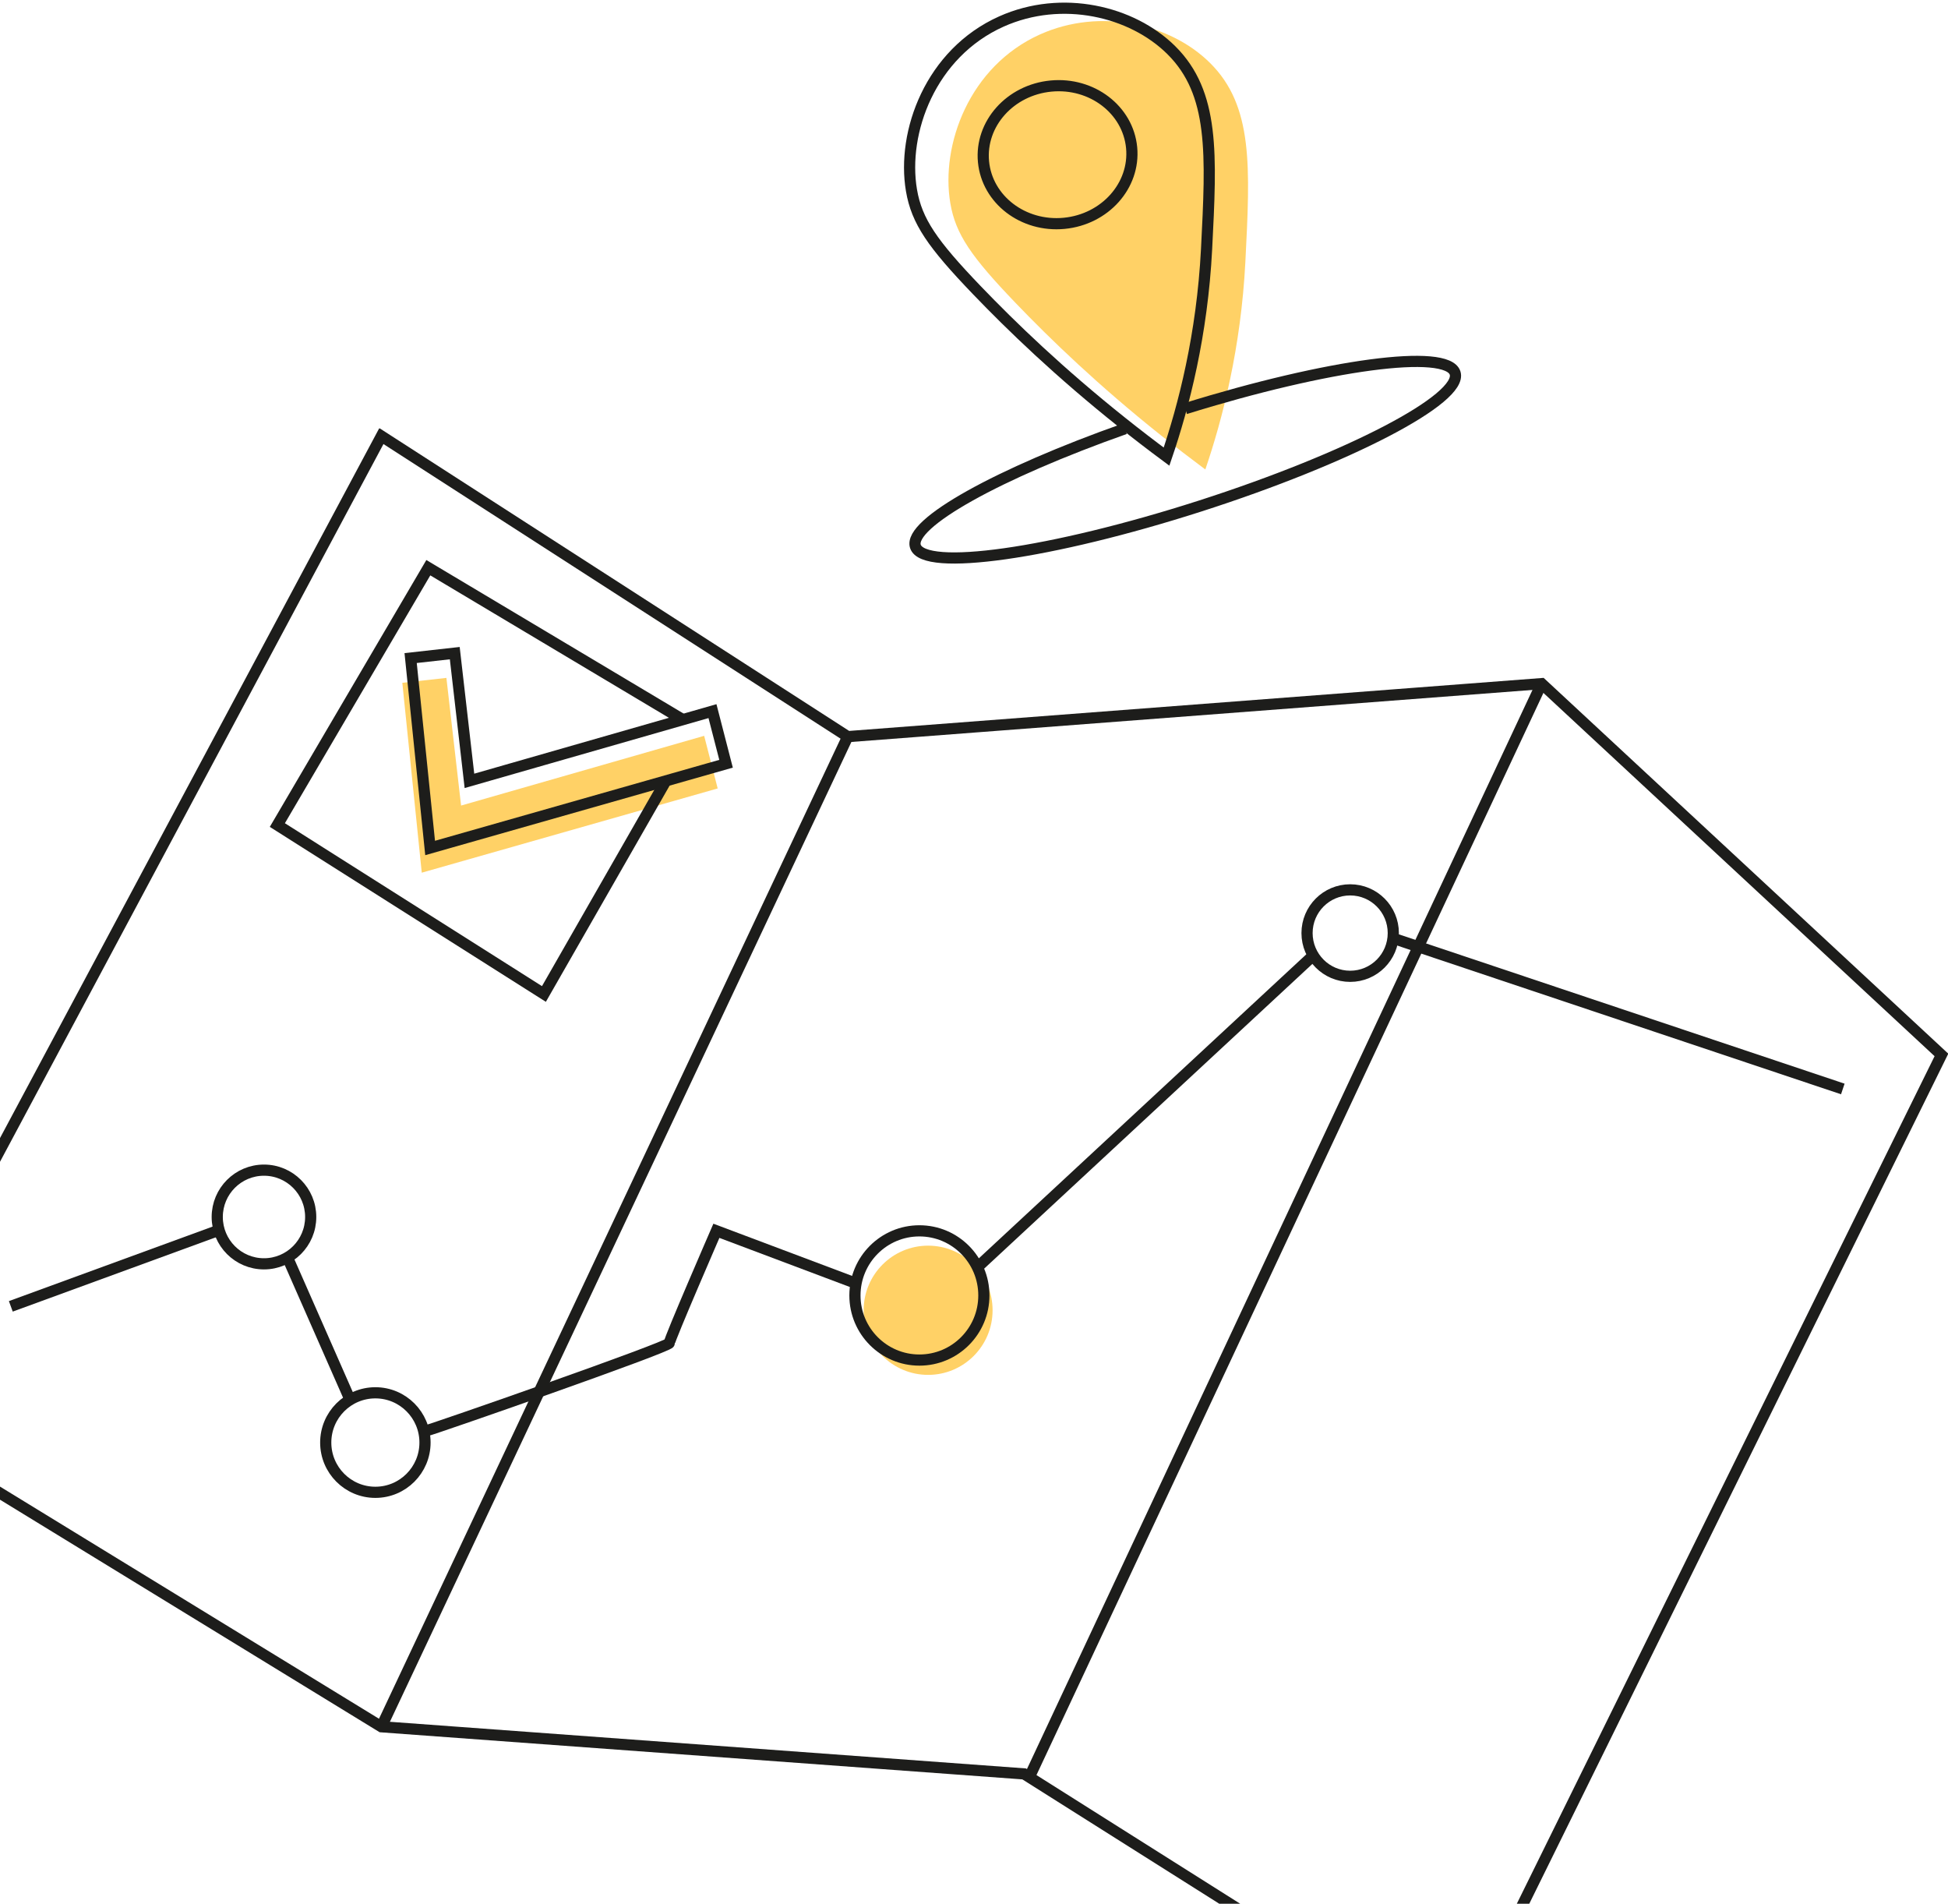 <?xml version="1.0" encoding="UTF-8"?> <svg xmlns="http://www.w3.org/2000/svg" width="523" height="511" viewBox="0 0 523 511" fill="none"><g clip-path="url(#clip0_9817_309)"><path d="M108.016 183.282L119.85 181.961L123.79 216.23L189.054 197.512L192.685 211.635L113.234 234.248L108.016 183.282Z" fill="#FFD166"></path><path d="M249.181 369.048C258.74 369.048 266.489 361.283 266.489 351.705C266.489 342.126 258.74 334.361 249.181 334.361C239.622 334.361 231.873 342.126 231.873 351.705C231.873 361.283 239.622 369.048 249.181 369.048Z" fill="#FFD166"></path><path d="M390.213 548.925L521.239 283.167L413.895 183.499L227.598 197.729L102.395 117.049L-37.09 378.077L102.395 463.501L274.962 476.155L390.213 548.925Z" stroke="#1D1D1B" stroke-width="3" stroke-miterlimit="10"></path><path d="M227.597 197.729L102.395 463.501" stroke="#1D1D1B" stroke-width="3" stroke-miterlimit="10"></path><path d="M413.894 183.498L276.238 477.273" stroke="#1D1D1B" stroke-width="3" stroke-miterlimit="10"></path><path d="M178.781 209.602L146.034 266.807L74.463 221.46L114.996 152.383L183.326 193.161" stroke="#1D1D1B" stroke-width="3" stroke-miterlimit="10"></path><path d="M110.248 176.639L122.096 175.318L126.036 209.601L191.287 190.883L194.931 205.006L115.479 227.618L110.248 176.639Z" stroke="#1D1D1B" stroke-width="3" stroke-miterlimit="10"></path><path d="M70.871 339.24C77.801 339.24 83.418 333.611 83.418 326.667C83.418 319.723 77.801 314.094 70.871 314.094C63.942 314.094 58.324 319.723 58.324 326.667C58.324 333.611 63.942 339.24 70.871 339.24Z" stroke="#1D1D1B" stroke-width="3" stroke-miterlimit="10"></path><path d="M100.78 400.569C108.141 400.569 114.107 394.59 114.107 387.214C114.107 379.838 108.141 373.859 100.78 373.859C93.42 373.859 87.453 379.838 87.453 387.214C87.453 394.59 93.42 400.569 100.78 400.569Z" stroke="#1D1D1B" stroke-width="3" stroke-miterlimit="10"></path><path d="M246.841 365.072C256.4 365.072 264.149 357.307 264.149 347.728C264.149 338.15 256.4 330.385 246.841 330.385C237.282 330.385 229.533 338.15 229.533 347.728C229.533 357.307 237.282 365.072 246.841 365.072Z" stroke="#1D1D1B" stroke-width="3" stroke-miterlimit="10"></path><path d="M362.495 262.063C368.89 262.063 374.074 256.868 374.074 250.46C374.074 244.052 368.89 238.857 362.495 238.857C356.1 238.857 350.916 244.052 350.916 250.46C350.916 256.868 356.1 262.063 362.495 262.063Z" stroke="#1D1D1B" stroke-width="3" stroke-miterlimit="10"></path><path d="M2.904 350.653L58.324 330.385" stroke="#1D1D1B" stroke-width="3" stroke-miterlimit="10"></path><path d="M77.18 337.527L93.99 375.732" stroke="#1D1D1B" stroke-width="3" stroke-miterlimit="10"></path><path d="M114.418 384.048C116.166 383.697 179.709 361.543 179.709 360.492C179.709 359.441 192.337 330.373 192.337 330.373L229.83 344.482" stroke="#1D1D1B" stroke-width="3" stroke-miterlimit="10"></path><path d="M262.414 340.169L352.598 256.457" stroke="#1D1D1B" stroke-width="3" stroke-miterlimit="10"></path><path d="M374.074 251.875L494.758 292.303" stroke="#1D1D1B" stroke-width="3" stroke-miterlimit="10"></path></g><g clip-path="url(#clip1_9817_309)"><path d="M323.607 126.017C328.248 112.405 333.167 93.377 334.355 70.325C335.655 44.787 336.509 28.449 324.888 16.913C314.325 6.416 295.519 1.965 279.276 9.217C260.211 17.748 252.506 38.945 255.143 54.542C256.553 62.888 260.805 68.952 272.648 81.304C282.023 91.077 294.907 103.484 311.689 116.856C315.476 119.86 319.448 122.92 323.607 126.017Z" fill="#FFD166"></path><path d="M318.225 109.697C356.485 97.809 388.527 93.488 390.662 100.128C392.871 106.99 362.222 122.976 322.216 135.828C282.211 148.68 247.979 153.521 245.769 146.659C243.783 140.502 268.158 127.037 302.019 115.076" stroke="#1D1D1B" stroke-width="3" stroke-miterlimit="10"></path><path d="M313.193 122.568C317.834 108.955 322.753 89.928 323.941 66.875C325.241 41.338 326.095 24.999 314.474 13.464C303.892 2.967 285.087 -1.484 268.862 5.768C249.797 14.299 242.074 35.496 244.71 51.075C246.121 59.42 250.372 65.484 262.216 77.836C271.591 87.609 284.474 100.016 301.256 113.388C305.043 116.411 309.016 119.471 313.193 122.568Z" stroke="#1D1D1B" stroke-width="3" stroke-miterlimit="10"></path><path d="M285.693 59.949C296.675 58.904 304.791 49.808 303.821 39.632C302.851 29.456 293.162 22.054 282.18 23.099C271.198 24.143 263.081 33.239 264.051 43.416C265.021 53.592 274.71 60.994 285.693 59.949Z" stroke="#1D1D1B" stroke-width="3" stroke-miterlimit="10"></path></g><defs><clipPath id="clip0_9817_309"><rect width="562" height="436" fill="white" transform="translate(-39 115)"></rect></clipPath><clipPath id="clip1_9817_309"><rect width="151" height="152" fill="white" transform="translate(242)"></rect></clipPath></defs></svg> 